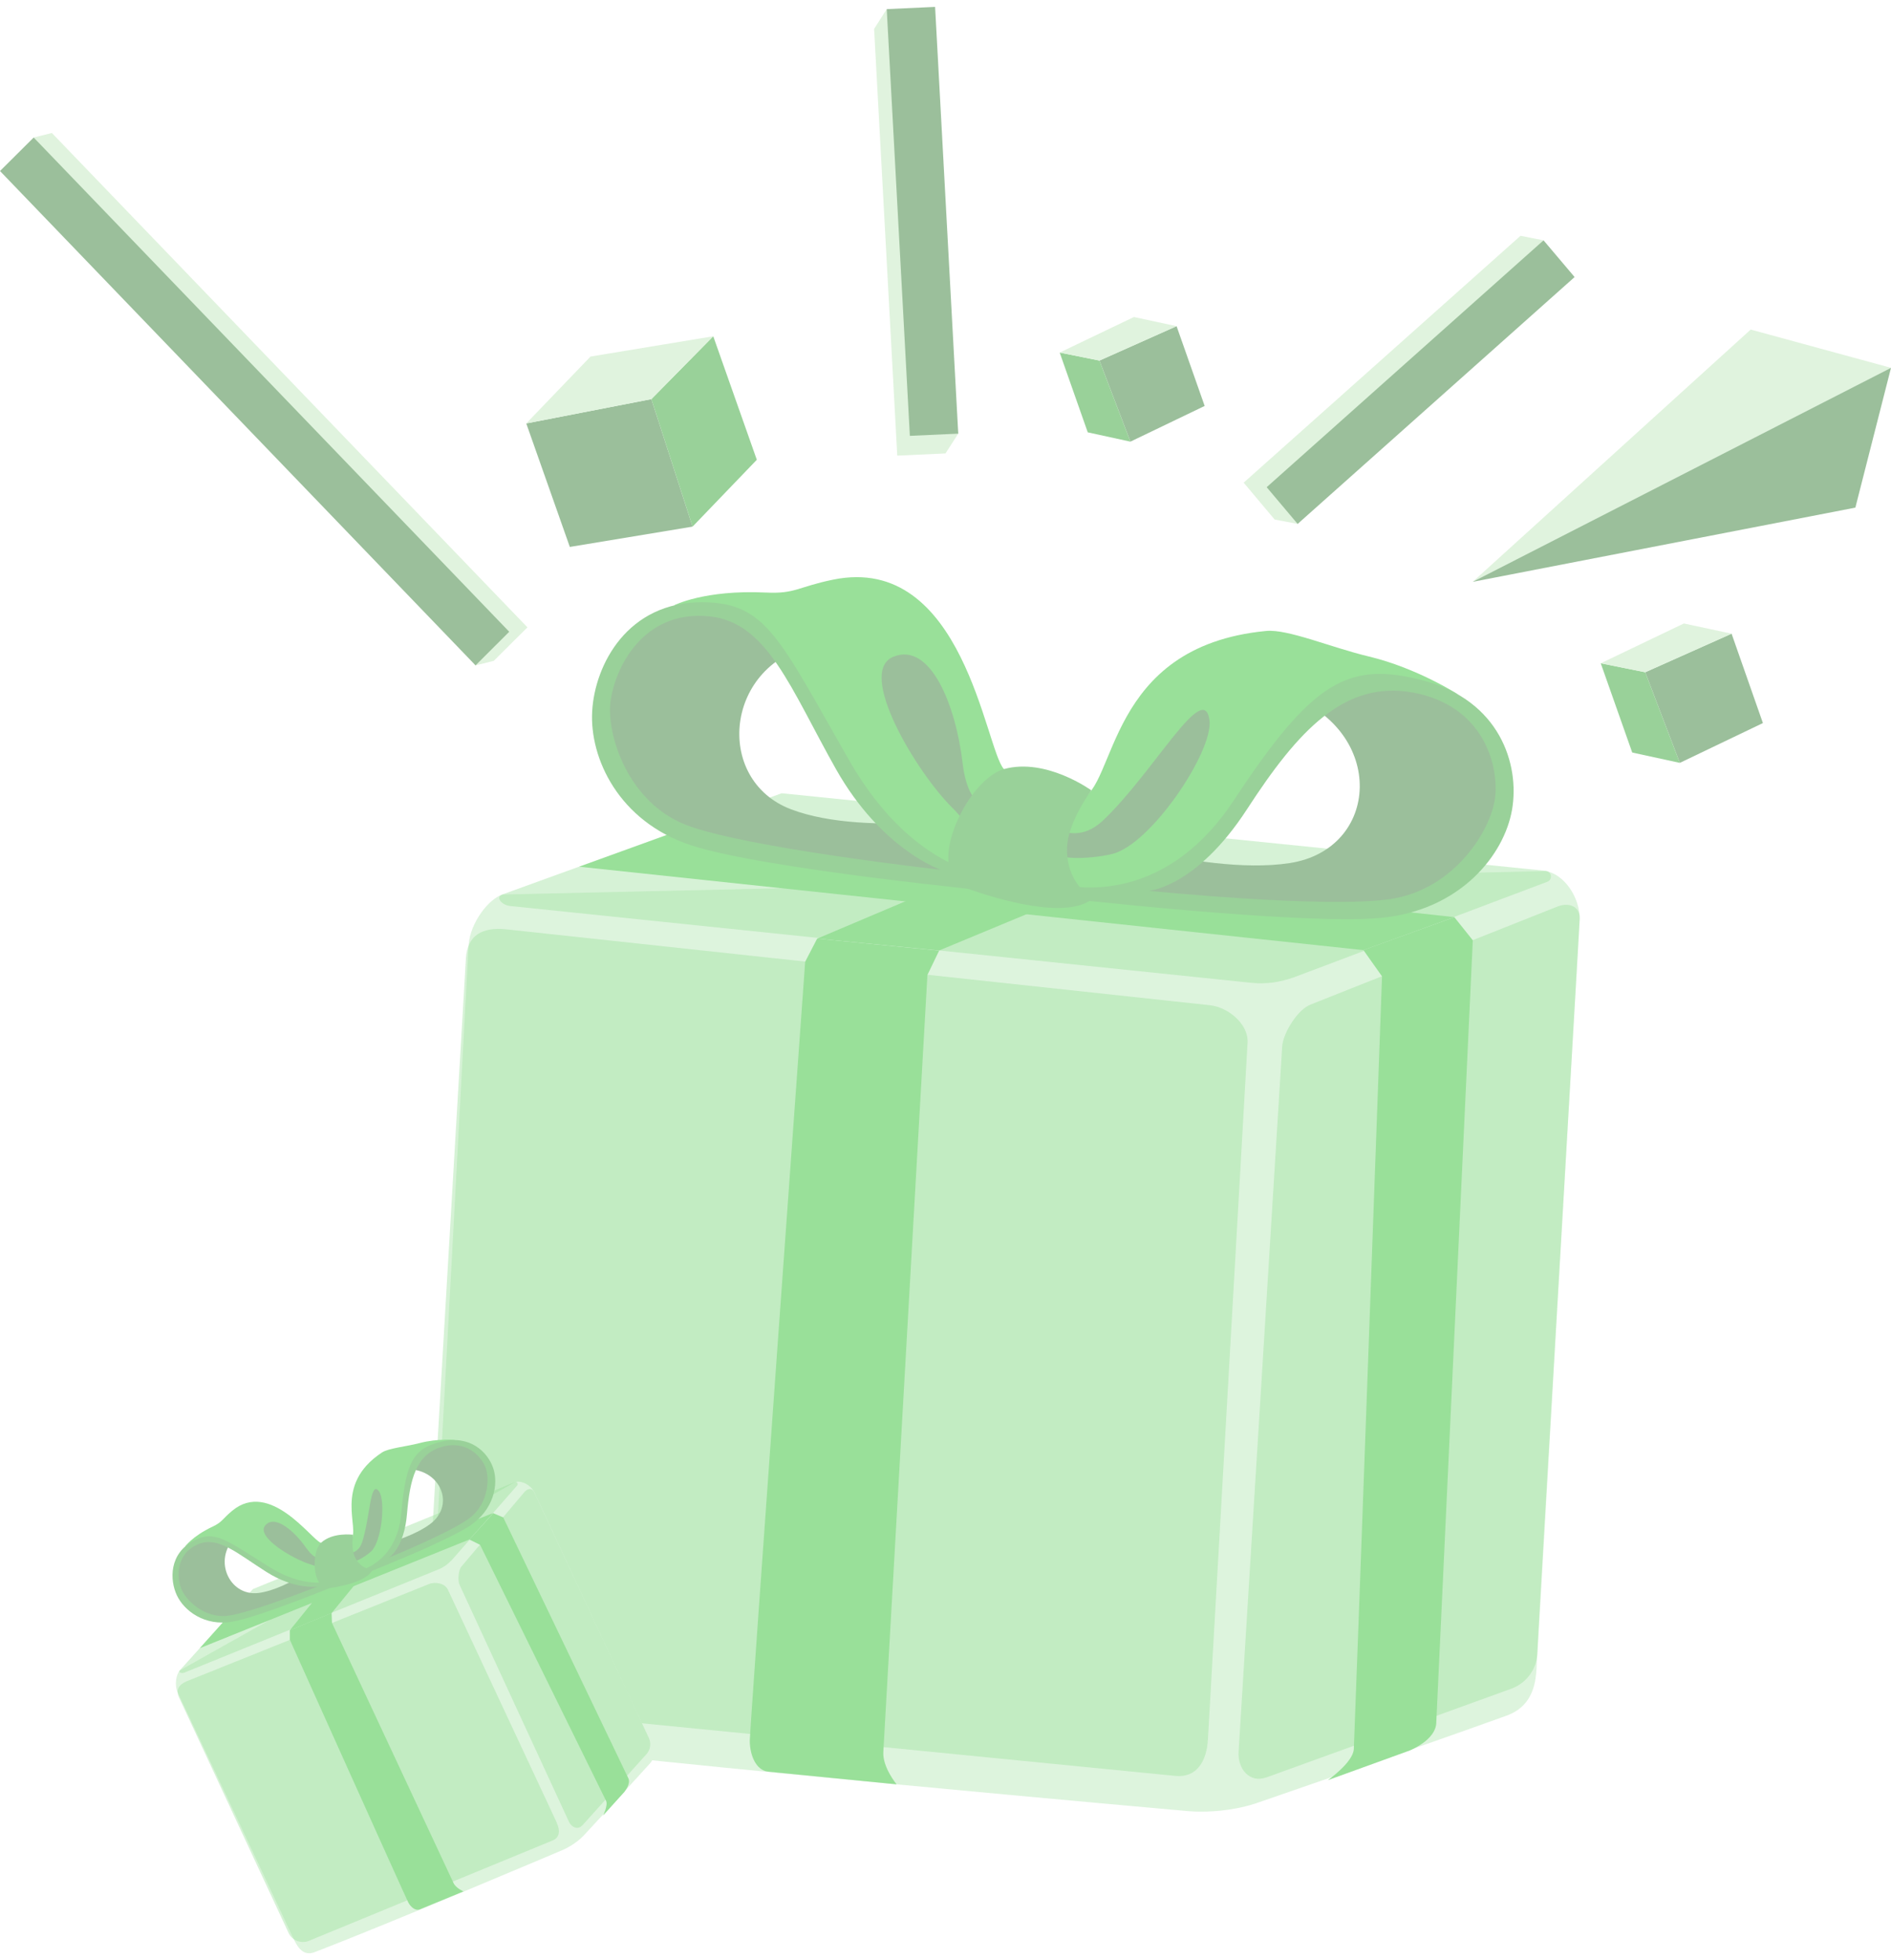 <svg width="137" height="142" viewBox="0 0 137 142" fill="none" xmlns="http://www.w3.org/2000/svg">
<g opacity="0.4">
<path d="M92.344 37.635L94.012 37.954L111.827 17.41L110.159 17.082L90.102 34.965L92.344 37.635Z" fill="#B2E1AC"/>
<path d="M94.012 37.954L114.078 20.07L111.827 17.41L91.769 35.293L94.012 37.954Z" fill="#056005"/>
<path d="M64.242 0.659L63.328 2.093L65.005 33.007L68.5 32.848L69.423 31.414L64.242 0.659Z" fill="#B2E1AC"/>
<path d="M67.746 0.5L64.242 0.66L65.918 31.574L69.423 31.415L67.746 0.5Z" fill="#056005"/>
<path d="M35.772 47.874L38.212 45.447L3.759 9.634L2.44 9.962L34.453 48.202L35.772 47.874Z" fill="#B2E1AC"/>
<path d="M34.453 48.202L36.892 45.766L2.44 9.962L0 12.388L34.453 48.202Z" fill="#056005"/>
<path d="M38.127 30.675L47.19 28.913L50.176 38.15L41.283 39.621L38.127 30.675Z" fill="#056005"/>
<path d="M51.674 24.361L47.19 28.914L50.176 38.15L54.83 33.307L51.674 24.361Z" fill="#008D00"/>
<path d="M51.674 24.36L47.19 28.912L38.127 30.674L42.781 25.83L51.674 24.36Z" fill="#B2E1AC"/>
<path d="M125.45 45.906L119.194 48.698L121.7 55.265L127.72 52.38L125.45 45.906Z" fill="#056005"/>
<path d="M115.972 48.051L119.194 48.697L121.7 55.264L118.252 54.515L115.972 48.051Z" fill="#008D00"/>
<path d="M115.972 48.051L119.194 48.698L125.45 45.906L121.992 45.166L115.972 48.051Z" fill="#B2E1AC"/>
<path d="M85.241 23.628L79.654 26.12L81.897 31.994L87.276 29.408L85.241 23.628Z" fill="#056005"/>
<path d="M76.772 25.54L79.654 26.12L81.897 31.994L78.806 31.32L76.772 25.54Z" fill="#008D00"/>
<path d="M76.772 25.541L79.654 26.122L85.241 23.63L82.151 22.965L76.772 25.541Z" fill="#B2E1AC"/>
<path d="M106.693 42.151L137 26.647L126.835 23.874L106.693 42.151Z" fill="#B2E1AC"/>
<path d="M106.693 42.15L137 26.646L134.418 36.773L106.693 42.15Z" fill="#056005"/>
<path d="M33.953 68.435C34.066 66.87 35.385 65.118 36.411 64.8L111.986 63.104C113.334 63.329 114.464 65.025 114.445 66.58C114.445 67.039 111.374 118.909 111.346 120.174C111.308 121.438 111.327 123.509 109.122 124.296C101.944 126.881 91.665 130.394 91.26 130.544C89.564 131.162 87.464 131.35 85.834 131.181C85.448 131.144 49.299 127.949 33.463 126.001C31.117 125.71 30.947 123.659 31.07 121.485C31.908 107.096 33.896 69.231 33.953 68.435Z" fill="#ABE3AB"/>
<path d="M87.511 126.029L90.385 75.526C90.46 74.187 88.981 72.959 87.643 72.819L36.657 67.32C34.961 67.151 33.859 67.732 33.755 69.428L30.769 120.305C30.674 121.963 31.909 123.406 33.576 123.565L85.165 128.652C86.71 128.802 87.426 127.565 87.511 126.019V126.029Z" fill="#00B100" fill-opacity="0.4"/>
<path d="M91.713 128.774L109.481 122.338C110.573 121.945 111.318 120.942 111.384 119.79L114.446 66.561C114.493 65.69 113.701 65.353 112.882 65.653L94.972 72.763C94.021 73.11 92.947 74.833 92.89 75.836L89.734 126.9C89.659 128.146 90.535 129.186 91.722 128.765L91.713 128.774Z" fill="#00B100" fill-opacity="0.4"/>
<path d="M93.653 70.833L112.09 63.882C112.505 63.732 112.429 63.133 111.987 63.086L56.629 57.465L36.412 64.791C35.846 64.997 36.365 65.578 36.958 65.634L90.667 71.199C91.675 71.302 92.702 71.171 93.653 70.824V70.833Z" fill="#00B100" fill-opacity="0.4"/>
<path d="M64.957 129.261C64.957 129.261 63.931 128.024 63.996 126.919C64.062 125.814 67.19 70.627 67.19 70.627L68.038 68.866L59.201 67.995L58.334 69.671C58.334 69.671 54.331 125.064 54.321 126.104C54.321 127.144 54.773 128.259 55.659 128.343C56.544 128.427 64.948 129.261 64.948 129.261H64.957Z" fill="#00B100"/>
<path d="M102.161 126.797C102.161 126.797 103.998 126.057 104.054 124.83C104.111 123.603 106.702 68.117 106.702 68.117L105.364 66.44L98.779 68.829L100.126 70.73C100.126 70.73 98.138 125.758 98.081 126.713C98.025 127.678 96.197 128.961 96.197 128.961L102.17 126.797H102.161Z" fill="#00B100"/>
<path d="M98.769 68.828L41.961 62.786L48.923 60.266L105.354 66.439L98.769 68.828Z" fill="#00B100"/>
<path d="M46.926 58.721C43.073 54.271 42.074 47.479 49.027 44.407L56.667 43.882L59.135 46.683C52.484 47.995 51.674 56.491 57.308 58.627C62.932 60.763 72.834 58.908 72.834 58.908C72.834 58.908 72.89 62.843 71.345 63.339C69.8 63.836 50.779 63.171 46.926 58.721Z" fill="#056005"/>
<path d="M68.038 68.856L88.001 60.566L78.881 59.666L59.21 67.994L68.038 68.856Z" fill="#00B100"/>
<path d="M48.81 43.862C48.81 43.862 51.024 42.71 55.489 42.926C57.637 43.029 57.76 42.523 60.369 41.989C69.809 40.069 71.373 54.233 72.73 55.713C74.086 57.193 73.022 64.079 71.392 64.013C67.105 63.835 62.762 58.598 59.71 53.465C56.403 47.909 56.092 44.181 48.8 43.862H48.81Z" fill="#00B100"/>
<path d="M71.58 59.882C72.108 57.98 70.195 59.188 69.734 55.245C69.244 51.094 67.407 46.467 64.712 47.581C62.018 48.696 66.436 56.013 69.018 58.542C70.327 59.816 71.052 61.783 71.58 59.882Z" fill="#056005" style="mix-blend-mode:multiply"/>
<path d="M104.883 64.651C109.848 61.007 112.043 54.496 104.855 50.093L95.839 46.955L93.314 50.365C100.456 52.96 99.994 61.522 93.427 62.525C86.871 63.527 76.225 59.752 76.225 59.752C76.225 59.752 75.528 63.621 77.167 64.417C78.797 65.213 99.928 68.295 104.893 64.651H104.883Z" fill="#056005"/>
<path d="M105.731 50.364C105.731 50.364 102.726 48.406 99.155 47.554C96.414 46.898 93.305 45.558 91.732 45.708C80.059 46.823 80.935 57.09 78.231 57.924C76.215 58.552 74.538 64.987 76.357 64.987C82.961 65.006 87.078 62.72 90.271 57.633C93.955 51.76 99.353 47.591 105.741 50.355L105.731 50.364Z" fill="#00B100"/>
<path d="M75.528 60.707C75.763 58.824 77.506 61.737 79.956 59.395C83.639 55.873 87.219 49.194 87.624 52.173C87.926 54.383 83.422 61.147 80.596 61.859C79.164 62.215 75.302 62.599 75.537 60.716L75.528 60.707Z" fill="#056005" style="mix-blend-mode:multiply"/>
<path d="M76.187 63.901L76.347 64.988C76.347 64.988 94.247 67.039 100.022 66.496C105.797 65.953 108.982 61.943 109.547 58.646C110.112 55.348 108.633 50.758 103.15 49.306C97.667 47.854 95.086 49.334 89.405 57.953C83.724 66.571 76.187 63.901 76.187 63.901ZM83.206 64.538C83.206 64.538 86.654 64.304 90.347 58.618C94.04 52.931 97.413 49.24 102.406 50.177C107.399 51.114 108.558 55.301 108.332 57.672C108.105 60.032 105.43 64.426 100.748 65.128C96.066 65.831 83.197 64.529 83.197 64.529L83.206 64.538Z" fill="#008D00"/>
<path d="M72.889 63.591L72.503 64.63C72.503 64.63 55.348 62.963 50.081 61.239C44.806 59.516 42.705 54.897 42.903 51.525C43.091 48.152 45.465 43.59 50.91 43.628C55.527 43.656 56.459 46.241 61.518 55.075C66.568 63.9 72.899 63.591 72.899 63.591H72.889ZM68.16 63.01C68.16 63.01 63.855 61.548 60.567 55.722C57.279 49.895 55.611 45.07 51.391 44.649C46.548 44.162 44.532 48.443 44.231 50.822C43.929 53.202 45.465 58.092 49.676 59.75C53.897 61.408 68.151 63.01 68.151 63.01H68.16Z" fill="#008D00"/>
<path d="M79.22 65.071C77.581 64.2 76.987 62.102 77.459 60.434C77.93 58.757 79.07 57.258 79.07 57.258C79.07 57.258 75.791 54.87 72.739 55.713C72.117 55.881 70.92 56.603 69.781 58.607C68.528 60.828 68.047 63.657 70.12 64.387C72.23 65.127 77.298 66.683 79.211 65.071H79.22Z" fill="#008D00"/>
<path d="M12.869 122.61C12.633 122.085 12.756 121.289 13.029 121.008L37.297 107.377C37.778 107.218 38.437 107.574 38.701 108.08C38.776 108.23 46.86 125.617 47.076 126.038C47.284 126.46 47.651 127.125 47.076 127.762C45.192 129.851 42.469 132.764 42.366 132.886C41.923 133.383 41.273 133.804 40.717 134.038C40.585 134.095 28.282 139.313 22.789 141.42C21.979 141.729 21.564 141.092 21.225 140.362C18.983 135.537 13.001 122.891 12.878 122.619L12.869 122.61Z" fill="#ABE3AB"/>
<path d="M40.35 132.063L32.446 115.153C32.239 114.704 31.541 114.563 31.08 114.751L13.547 121.786C12.963 122.029 12.709 122.404 12.973 122.976L20.905 140.025C21.159 140.578 21.819 140.831 22.384 140.597L40.039 133.327C40.567 133.112 40.585 132.587 40.34 132.063H40.35Z" fill="#00B100" fill-opacity="0.4"/>
<path d="M42.196 132.231L46.841 127.069C47.123 126.751 47.189 126.301 47.01 125.907L38.692 108.08C38.56 107.79 38.239 107.818 38.023 108.052L33.444 113.467C33.199 113.748 33.152 114.488 33.303 114.825L41.217 131.969C41.414 132.39 41.876 132.577 42.187 132.231H42.196Z" fill="#00B100" fill-opacity="0.4"/>
<path d="M32.691 113.065L37.467 107.613C37.571 107.491 37.448 107.313 37.297 107.369L18.324 115.116L13.039 120.99C12.888 121.149 13.161 121.252 13.359 121.168L31.786 113.683C32.135 113.543 32.446 113.318 32.691 113.046V113.065Z" fill="#00B100" fill-opacity="0.4"/>
<path d="M33.586 137.018C33.586 137.018 33.039 136.793 32.86 136.418C32.691 136.044 24.052 117.57 24.052 117.57L24.023 116.849L20.999 118.095V118.788C20.999 118.788 29.403 137.486 29.582 137.824C29.761 138.161 30.109 138.442 30.411 138.32C30.712 138.198 33.595 137.009 33.595 137.009L33.586 137.018Z" fill="#00B100"/>
<path d="M45.249 129.786C45.249 129.786 45.72 129.224 45.522 128.821C45.324 128.409 36.459 109.926 36.459 109.926L35.733 109.617L34.009 111.528L34.782 111.912C34.782 111.912 43.76 130.142 43.911 130.46C44.062 130.779 43.694 131.519 43.694 131.519L45.258 129.786H45.249Z" fill="#00B100"/>
<path d="M34 111.527L14.48 119.396L16.298 117.363L35.724 109.607L34 111.527Z" fill="#00B100"/>
<path d="M15.385 117.214C13.35 116.437 11.842 114.404 13.557 112.202L15.95 110.713L17.241 111.2C15.309 112.774 16.534 115.678 18.738 115.397C20.943 115.116 23.835 112.802 23.835 112.802C23.835 112.802 24.542 114.067 24.127 114.497C23.713 114.928 17.41 118.001 15.385 117.223V117.214Z" fill="#056005"/>
<path d="M24.023 116.858L29.054 110.703L25.936 111.986L20.999 118.104L24.023 116.858Z" fill="#00B100"/>
<path d="M13.397 112.053C13.397 112.053 13.915 111.295 15.403 110.592C16.119 110.255 16.072 110.067 16.826 109.44C19.558 107.182 22.544 111.51 23.241 111.763C23.939 112.007 24.805 114.433 24.259 114.695C22.836 115.379 20.509 114.424 18.616 113.29C16.571 112.053 15.818 110.901 13.387 112.053H13.397Z" fill="#00B100"/>
<path d="M23.599 113.326C23.439 112.614 23.024 113.336 22.186 112.137C21.3 110.872 19.887 109.682 19.209 110.516C18.531 111.35 21.244 112.961 22.525 113.336C23.175 113.523 23.75 114.038 23.59 113.336L23.599 113.326Z" fill="#056005" style="mix-blend-mode:multiply"/>
<path d="M35.262 109.111C36.242 107.069 35.818 104.567 32.709 104.38L29.223 104.923L28.997 106.469C31.776 106.076 33.124 108.942 31.164 110.404C29.204 111.865 25.088 112.483 25.088 112.483C25.088 112.483 25.54 113.86 26.209 113.842C26.878 113.814 34.282 111.162 35.262 109.12V109.111Z" fill="#056005"/>
<path d="M33.03 104.315C33.03 104.315 31.711 104.193 30.401 104.54C29.393 104.802 28.15 104.905 27.669 105.224C24.07 107.603 26.152 110.788 25.418 111.528C24.871 112.081 25.455 114.461 26.039 114.151C28.187 113.018 29.13 111.556 29.271 109.355C29.44 106.807 30.467 104.521 33.02 104.315H33.03Z" fill="#00B100"/>
<path d="M25.031 112.904C24.777 112.248 25.851 112.904 26.237 111.714C26.821 109.935 26.811 107.143 27.462 108.042C27.942 108.707 27.669 111.686 26.868 112.408C26.463 112.773 25.276 113.56 25.021 112.914L25.031 112.904Z" fill="#056005" style="mix-blend-mode:multiply"/>
<path d="M25.804 113.832L26.049 114.16C26.049 114.16 32.229 111.724 34.009 110.553C35.79 109.383 36.129 107.518 35.733 106.357C35.338 105.186 34.056 103.949 32.022 104.427C29.987 104.905 29.402 105.832 29.073 109.617C28.734 113.401 25.813 113.842 25.813 113.842L25.804 113.832ZM28.197 112.821C28.197 112.821 29.28 112.146 29.487 109.664C29.695 107.172 30.147 105.392 31.927 104.839C33.717 104.277 34.82 105.439 35.159 106.254C35.498 107.059 35.404 108.952 34 109.991C32.606 111.031 28.197 112.83 28.197 112.83V112.821Z" fill="#008D00"/>
<path d="M24.673 114.3L24.73 114.703C24.73 114.703 18.86 117.129 16.844 117.476C14.828 117.832 13.34 116.689 12.812 115.565C12.285 114.441 12.256 112.539 14.037 111.611C15.544 110.824 16.298 111.499 19.482 113.494C22.667 115.49 24.673 114.291 24.673 114.291V114.3ZM23.034 114.928C23.034 114.928 21.376 115.199 19.294 113.869C17.202 112.548 15.818 111.265 14.376 111.855C12.718 112.539 12.812 114.272 13.133 115.096C13.453 115.921 14.8 117.242 16.468 117.054C18.126 116.867 23.043 114.918 23.043 114.918L23.034 114.928Z" fill="#008D00"/>
<path d="M26.991 113.692C26.303 113.692 25.747 113.111 25.606 112.493C25.465 111.865 25.578 111.181 25.578 111.181C25.578 111.181 24.089 110.975 23.251 111.771C23.081 111.93 22.817 112.371 22.798 113.223C22.779 114.16 23.119 115.162 23.919 115.041C24.739 114.919 26.651 114.544 27 113.692H26.991Z" fill="#008D00"/>
</g>
</svg>
